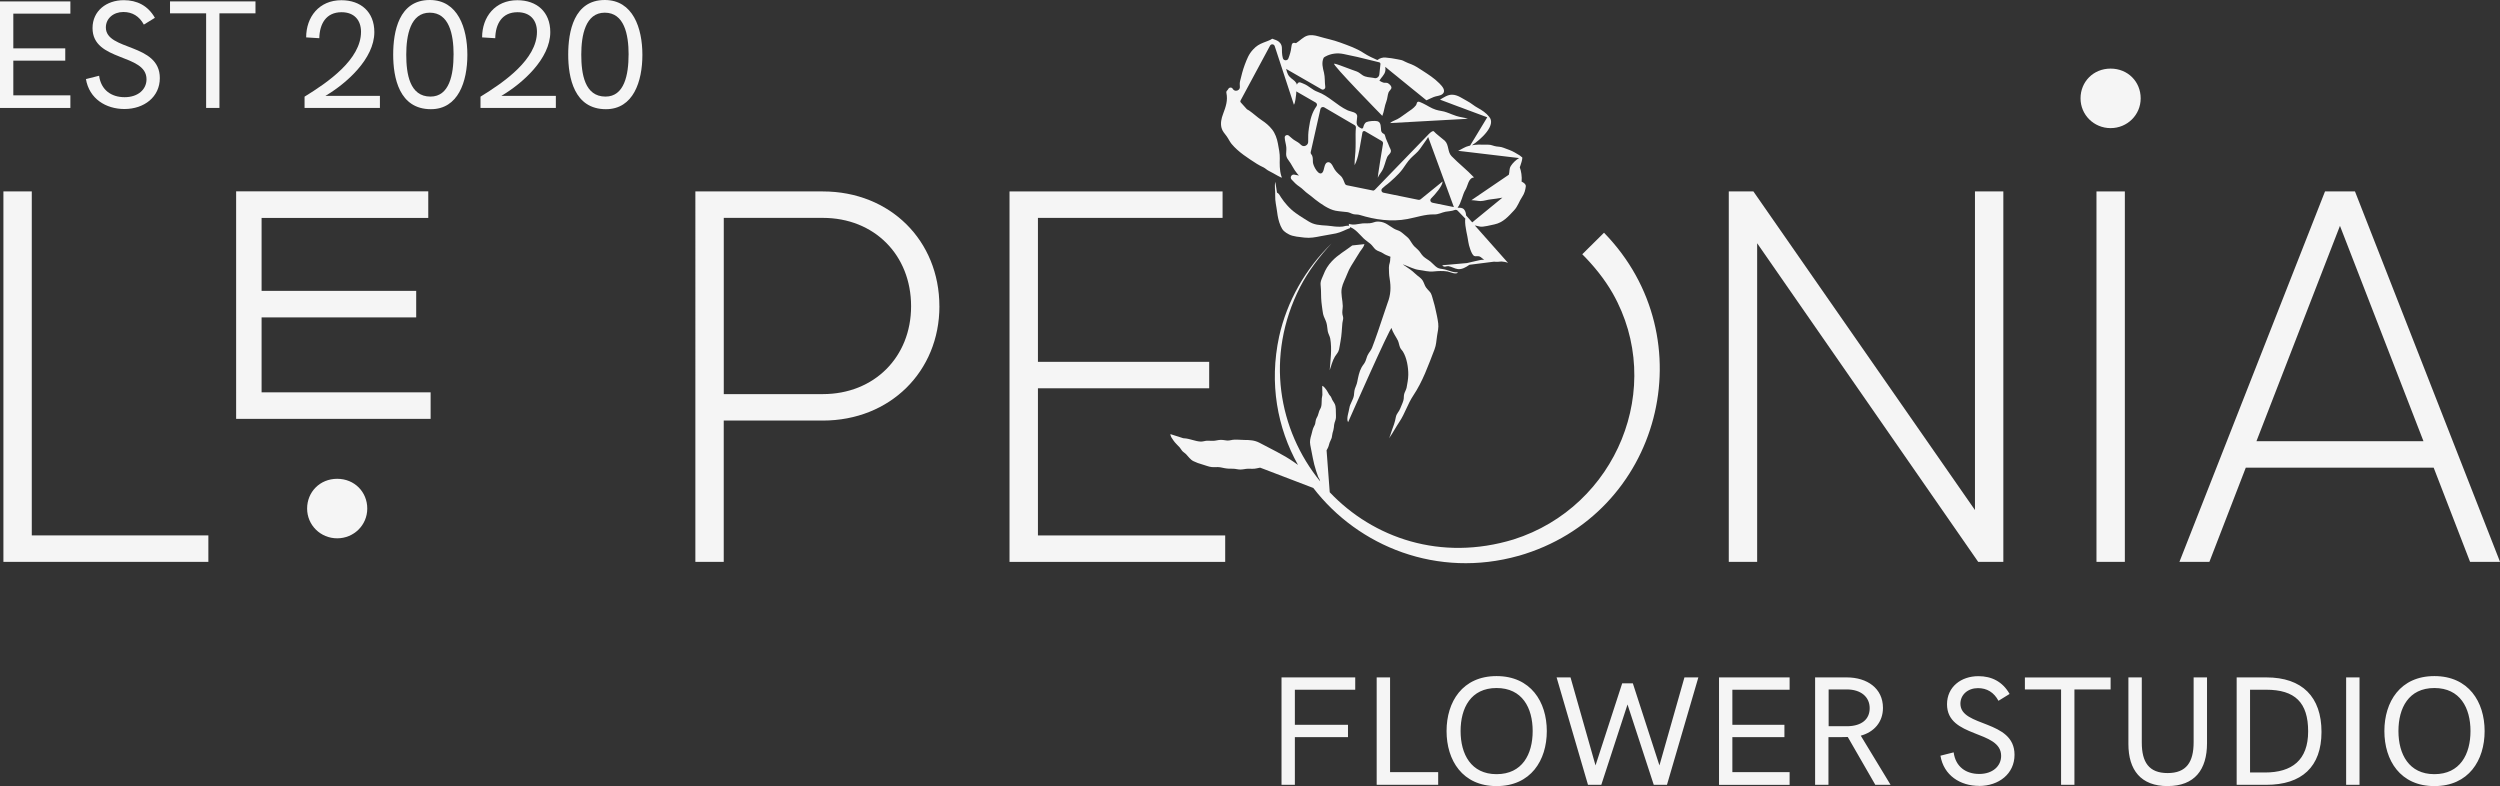 <svg viewBox="0 0 704.05 221.39" xmlns="http://www.w3.org/2000/svg" data-name="Layer 2" id="Layer_2">
  <rect x="0" y="0" width="704.05" height="221.39" fill="#333333" stroke="none"/>
  <defs>
    <style>
      .cls-1 {
        fill: #f5f5f5;
      }
    </style>
  </defs>
  <g data-name="Layer 1" id="Layer_1-2">
    <g>
      <path d="m360.9,221.02v-30.25h20.76v3.47h-17v9.87h14.96v3.49h-14.96v13.42h-3.77Zm26.8,0v-30.25h3.77v26.67h13.55v3.58h-17.32Zm33.76.36c-9.61,0-14.08-7.26-14.08-15.5s4.47-15.48,14.08-15.48,14.15,7.23,14.15,15.48-4.5,15.5-14.15,15.5Zm0-3.36c7.24,0,10.17-5.61,10.17-12.14s-2.93-12.12-10.17-12.12-10.13,5.61-10.13,12.12,2.95,12.14,10.13,12.14Zm25.75,3l-8.84-30.25h3.92l7.04,24.79,7.51-23.12h3l7.49,23.12,7.04-24.79h3.92l-8.84,30.25h-3.72l-7.39-22.63-7.38,22.63h-3.75Zm36.9,0v-30.25h19.88v3.47h-16.12v9.87h14.66v3.49h-14.66v9.85h16.12v3.58h-19.88Zm27.06,0v-30.25h8.9c5.78,0,10.21,3.1,10.21,8.58,0,4-2.5,6.81-6.25,7.83l8.39,13.83h-4.3l-7.75-13.46c-.6.04-1.28.04-1.93.04h-3.51v13.42h-3.77Zm3.81-16.5h5.42c3.9-.11,6.14-1.95,6.14-5.09s-2.44-5.27-6.44-5.27h-5.12v10.36Zm42.36,16.8c-5.27,0-9.95-2.93-10.87-8.5l3.72-.94c.53,4.05,3.45,6.08,7.21,6.08s6.16-2.2,6.16-5.09c0-7.38-15.24-4.94-15.24-14.53,0-4.92,3.98-7.92,8.84-7.92,3.7,0,6.81,1.52,8.78,5.01l-3.13,1.93c-1.28-2.38-3.23-3.57-5.78-3.57-2.8,0-4.94,1.82-4.94,4.39,0,6.68,15.24,4.39,15.24,14.38,0,5.35-4.41,8.78-10,8.78Zm23.1-.3v-26.86h-10.19v-3.38h24.14v3.38h-10.19v26.86h-3.77Zm30.01.36c-7.56,0-11.05-4.54-11.05-11.86v-18.75h3.77v18.34c0,5.52,1.99,8.6,7.28,8.6s7.32-3.1,7.32-8.69v-18.26h3.77v18.54c0,7.49-3.51,12.07-11.09,12.07Zm19.44-.36v-30.25h8.37c10.1,0,15.52,5.5,15.52,15.35s-5.57,14.9-15.56,14.9h-8.33Zm3.77-3.47h4.2c7.6,0,12.16-3.47,12.16-11.58s-3.68-11.73-11.82-11.73h-4.54v23.31Zm27.06,3.47v-30.25h3.77v30.25h-3.77Zm24.85.36c-9.61,0-14.08-7.26-14.08-15.5s4.47-15.48,14.08-15.48,14.15,7.23,14.15,15.48-4.49,15.5-14.15,15.5Zm0-3.36c7.24,0,10.17-5.61,10.17-12.14s-2.93-12.12-10.17-12.12-10.12,5.61-10.12,12.12,2.95,12.14,10.12,12.14Z" class="cls-1"></path>
      <g>
        <path d="m0,.4h19.82v3.44H3.75v9.78h14.63v3.46H3.75v9.77h16.07v3.55H0V.4Z" class="cls-1"></path>
        <path d="m24.19,22.27l3.72-.94c.54,4.01,3.43,6.04,7.2,6.04s6.15-2.19,6.15-5.05c0-7.32-15.2-4.9-15.2-14.41C26.06,3.03,30.02.05,34.86.05c3.7,0,6.79,1.51,8.76,4.97l-3.11,1.91c-1.28-2.36-3.23-3.55-5.77-3.55-2.79,0-4.93,1.81-4.93,4.35,0,6.62,15.2,4.35,15.2,14.26,0,5.3-4.4,8.71-9.97,8.71-5.24,0-9.92-2.91-10.84-8.43h-.02Z" class="cls-1"></path>
        <path d="m58.03,3.76h-10.15V.4h24.07v3.36h-10.15v26.64h-3.75V3.76h-.02Z" class="cls-1"></path>
        <path d="m106.99,27.01v3.39h-21.22v-3.18c6.57-4.03,15.9-10.47,15.9-18.26,0-3.24-1.87-5.52-5.48-5.52-4.4,0-6.19,3.33-6.27,7.32l-3.7-.23c0-5.74,3.63-10.47,9.92-10.47,5.46,0,9.28,3.28,9.28,8.98,0,7.54-7.88,14.48-13.78,17.96h15.35Z" class="cls-1"></path>
        <path d="m110.73,15.38c0-6.49,1.6-15.38,10.3-15.38,7.93,0,10.59,7.89,10.59,15.45s-2.59,15.3-10.27,15.3c-8.96,0-10.62-8.91-10.62-15.37Zm17.01,0c0-5.75-1.26-11.81-6.71-11.81s-6.62,6.37-6.62,11.81.96,11.82,6.83,11.82c5.3,0,6.49-6.15,6.49-11.82h.02Z" class="cls-1"></path>
        <path d="m160.02,15.38c0-6.49,1.6-15.38,10.3-15.38,7.93,0,10.59,7.89,10.59,15.45s-2.59,15.3-10.27,15.3c-8.96,0-10.62-8.91-10.62-15.37Zm17.01,0c0-5.75-1.26-11.81-6.71-11.81s-6.62,6.37-6.62,11.81.96,11.82,6.83,11.82c5.3,0,6.49-6.15,6.49-11.82h.02Z" class="cls-1"></path>
        <path d="m156.54,27.01v3.39h-21.22v-3.18c6.57-4.03,15.9-10.47,15.9-18.26,0-3.24-1.87-5.52-5.48-5.52-4.4,0-6.19,3.33-6.27,7.32l-3.7-.23c0-5.74,3.63-10.47,9.92-10.47,5.46,0,9.28,3.28,9.28,8.98,0,7.54-7.88,14.48-13.78,17.96h15.35Z" class="cls-1"></path>
      </g>
      <g>
        <path d="m121.27,110.49v7.48h-54.77V53.89h54.11v7.48h-46.94v20.55h43.54v7.46h-43.54v21.11h47.59Z" class="cls-1"></path>
        <path d="m585.92,27.7c0-4.65,3.58-8.38,8.47-8.38s8.47,3.72,8.47,8.38-3.77,8.38-8.47,8.38-8.47-3.72-8.47-8.38Z" class="cls-1"></path>
        <path d="m58.68,150.79v7.45H.96V53.91h7.99v96.87h49.74Z" class="cls-1"></path>
        <path d="m264.56,86.24c0,18.33-13.87,32.2-32.85,32.2h-27.89v39.79h-7.99V53.91h35.87c19,0,32.85,13.86,32.85,32.35v-.02Zm-7.98,0c0-14.46-10.39-24.88-24.86-24.88h-27.89v49.63h27.89c14.47,0,24.86-10.44,24.86-24.73v-.02Z" class="cls-1"></path>
        <path d="m345.04,150.79v7.45h-60.74V53.91h60v7.45h-52v40.54h48.23v7.45h-48.23v41.44h52.75-.02Z" class="cls-1"></path>
        <path d="m564.18,53.91v104.32h-7.08l-62.25-89.73v89.73h-7.99V53.91h6.93l62.4,89.73V53.91h7.98Z" class="cls-1"></path>
        <path d="m598.4,53.91v104.32h-7.99V53.91h7.99Z" class="cls-1"></path>
        <path d="m685.36,131.7h-52.9l-10.25,26.53h-8.44l41-104.32h8.44l40.85,104.32h-8.44l-10.25-26.53Zm-2.86-7.45l-23.52-60.65-23.52,60.65h47.04Z" class="cls-1"></path>
        <path d="m86.49,143.22c0-4.65,3.58-8.38,8.47-8.38s8.47,3.72,8.47,8.38-3.77,8.38-8.47,8.38-8.47-3.72-8.47-8.38Z" class="cls-1"></path>
        <path d="m410.55,76.68c-.34.83-2.32-.15-2.96-.24-1.26-.18-2.55-.13-3.78,0-1.48.18-2.81-.26-4.24-.43-1.34-.17-2.81-.94-4.06-1.41-1.43-.54,1.42.86,2.97,2.41.84.84,1.93,1.3,2.39,2.41.39.91.49,1.35,1.18,2.09.3.33.69.7.91,1.09.35.65.52,1.65.76,2.36.21.63.35,1.28.5,1.93.32,1.38.64,2.81.81,4.19.16,1.18-.15,2.37-.33,3.53-.22,1.35-.2,2.48-.71,3.78-1.76,4.55-3.32,9.02-6.02,13.06-1.53,2.29-2.32,5.03-3.86,7.33-1.02,1.52-1.86,3.16-2.94,4.67.34-.67.55-1.56.75-2.09.51-1.33.93-2.52,1.18-3.92.19-1,.91-1.49,1.26-2.46.27-.73.66-1.46.86-2.21.18-.6.07-1.2.22-1.79.17-.64.56-1.18.69-1.83.21-1.1.45-2.43.47-3.56.03-2.11-.42-4.85-1.53-6.61-.28-.45-.57-.61-.79-1.14-.27-.64-.32-1.3-.6-1.92-.56-1.14-1.45-2.25-1.78-3.51-.21-.82-12.25,26.49-12.25,26.49-.59-.94.23-2.97.35-3.95.17-1.23,1.07-2.31,1.28-3.54.12-.7.05-1.19.28-1.91.24-.72.55-1.28.67-1.98.27-1.35.53-2.82,1.22-4.07.37-.67.84-1.08,1.12-1.81.22-.51.34-1.13.59-1.63.37-.74.89-1.25,1.21-2.01.27-.67.51-1.35.76-2.03.95-2.51,3.09-9.19,3.62-10.6.93-2.37,1.01-4.47.59-6.98-.18-1-.18-2.01-.2-3.01,0-.58.1-.89.25-1.44.17-.57.07-1.07.2-1.63-.76-.32-1.43-.5-2.12-.99-.63-.45-1.51-.56-2.08-1.05-.51-.43-.89-1.12-1.44-1.59-.62-.53-1.34-.97-1.94-1.55-1.09-1.06-2.3-2.65-3.82-3.18,0,.08,0,.17,0,.28-1.36.48-2.47,1.18-3.95,1.5-1.39.3-2.81.47-4.2.76-1.67.33-3,.61-4.71.42-1.26-.16-3.2-.29-4.3-.88-1.25-.67-1.83-1.11-2.39-2.43s-.81-2.56-.98-3.94c-.18-1.49-.61-3.08-.54-4.59.07-1.24-.26-2.67.04-3.87l.47,3.06c.56.21.83.85,1.13,1.32.54.83,1.04,1.46,1.69,2.19.77.87,1.51,1.55,2.45,2.23.72.52,1.53,1.06,2.29,1.52.7.43,1.6,1.05,2.37,1.36,1.73.71,3.73.52,5.48.8.98.15,2.09.23,3.09.12.39-.05,1.29-.36,1.76-.19l-.03-.59c1.28.48,2.52.05,3.84-.1.87-.1,1.83.08,2.67-.16.84-.25,1.13-.41,1.99-.35,1.83.12,2.72,1.11,4.22,1.99.56.33,1.19.45,1.74.77.64.39,1.25,1.02,1.83,1.46.62.46.98,1.1,1.4,1.76.52.83.93,1.2,1.66,1.83.69.58.98,1.35,1.6,1.95.62.6,1.41.98,2.06,1.51.47.4.89.87,1.36,1.28.75.65,1.11.67,2.04.8,1.42.19,2.82,1.07,4.32.91Z" class="cls-1"></path>
        <path d="m380.83,69.12l3.43-.37c-.19.8-.84,1.5-1.3,2.18-.42.64-.77,1.25-1.18,1.9-.84,1.37-1.79,2.74-2.35,4.25-.48,1.29-1.28,2.68-1.55,4.01-.35,1.69.25,3.41.27,5.09,0,.79-.22,1.54-.09,2.34.09.51.25.76.2,1.29-.04.41-.18.76-.22,1.17-.15,1.69-.2,3.46-.52,5.11-.16.76-.23,1.55-.41,2.29-.19.87-.74,1.34-1.16,2.03-.67,1.09-1.06,2.64-1.48,3.85.22-2.92.66-5.94.16-8.88-.14-.76-.57-1.37-.71-2.11-.15-.81-.13-1.53-.37-2.36-.23-.82-.75-1.63-.94-2.47-.16-.74-.22-1.58-.34-2.31-.21-1.44-.25-2.97-.26-4.45,0-.63-.14-1.37-.11-1.98.05-.8.53-1.58.81-2.33.54-1.46,1.32-2.7,2.39-3.83,1.71-1.81,3.75-2.91,5.72-4.42Z" class="cls-1"></path>
        <path d="m413.4,33.45l-21.95,1.21c.56-.51,1.39-.75,2.05-1.09,1.04-.55,1.83-1.25,2.81-1.9.85-.56,1.85-1.23,2.45-2.02.31-.4.11-.95.74-1.02.24,0,1.03.4,1.27.5,1.26.6,2.22,1.33,3.59,1.77,1.06.35,2.06.34,3.11.76.86.33,1.73.68,2.61.98,1.11.38,2.2.42,3.32.81Z" class="cls-1"></path>
        <path d="m428.52,51.1c.13-1.39-.13-2.97-.52-3.98,0,0,1.14-3.04.54-2.89-.22-.18-.43-.39-.61-.49-.98-.58-1.76-1.1-2.86-1.51-.56-.2-1.14-.42-1.69-.63-.81-.3-1.22-.24-2.03-.37-.82-.12-1.4-.51-2.23-.48-.93.05-1.77-.05-2.69-.03-.59,0-1.28.09-1.91.19,2.38-1.51,7.07-5.7,4.79-8.1-.71-.94-2-1.82-3.12-2.42-1.04-.54-1.9-1.37-2.96-1.91-1.32-.69-2.73-1.81-4.29-1.81-1.3-.02-2.34.79-3.41,1.39l3.42,1.28.25.1,1.69.63.43.15,2.51.95.08.02,4.93,1.84-3.78,6.25-.17.27-.89,1.46c-.11.02-.21.05-.32.07-1.12.25-2,.93-3.04,1.39l17.17,2.04c-.86.47-1.84,1.44-2.33,2.23-.52.83-.3,1.6-.56,2.46l-10.55,7.18c.92,0,1.98.25,2.52.24,1.05,0,1.97-.39,2.94-.48,1.12-.11,2.17-.29,3.28-.48l-8.5,6.96-1.73-1.95c-.04-.63-.18-1.23-.57-1.68-.52-.58-1.15-.45-1.83-.51,1.07-1.3,1.39-3.74,2.2-5,.69-1.05.81-3.4,2.44-3.51-1.99-2.13-4.33-3.92-6.34-6-1.15-1.17-.69-3.18-1.9-4.34-.49-.45-2.64-2.07-3.04-2.6-.41-.53-1.83,1.1-1.83,1.1l-14.86,15.35c-.14.06-.26.13-.37.2l-7.5-1.52c-.21-.04-.4-.18-.5-.38-.36-.8-.56-1.68-1.27-2.3-.86-.78-1.48-1.32-2-2.38-.27-.56-.9-1.79-1.82-1.33-.77.4-.74,2.06-1.19,2.71-1.02,1.46-2.73-1.81-2.76-2.8-.04-.9.06-1.63-.47-2.25-.13-.16-.19-.35-.16-.54l2.75-12.21c.11-.46.63-.69,1.05-.46l8.58,5.02c.24.15.38.41.36.69-.05.61-.09,1.22-.09,1.84,0,1.68.05,3.28-.05,4.94-.05,1.06-.22,2.1-.22,3.17,0,.21,0,.43,0,.63.15-.33.31-.65.41-.9.44-1.11.72-2.36.94-3.51.26-1.62.57-3.21.85-4.81.06-.33.43-.5.72-.34l4.74,2.77c.25.15.39.45.33.74,0,0-1.71,10.26-1.43,9.53.28-.73.76-1.19,1.14-1.86.71-1.16.93-2.69,1.48-3.94.23-.51.88-.88,1.01-1.46.14-.58-.29-1.02-.48-1.58-.28-.87-.93-1.93-1.14-2.95-.05-.23-.17-.44-.39-.53-.28-.13-.64-.39-.72-.9-.12-.9.06-2.34-1.05-2.64-.67-.18-2.45-.04-3.03.23-.56.25-.82.9-.96,1.53-.06.26-.34.39-.57.26l-.51-.29c-.55-.31-.84-.92-.77-1.54.06-.48.1-.98.15-1.47.1-1.32-1.75-1.35-2.73-1.8-3.01-1.39-5.33-4.09-8.44-5.2-1.5-.53-2.45-1.71-3.94-2.28-.71-.27-1.24-.68-1.69-.06-.07.1-.14.2-.19.33-.13-.75-.94-1.3-1.52-1.75-.94-.74-1.19-1.42-1.5-2.69l9.97,5.74c.52.3,1.13-.14,1.05-.73-.18-1.31-.05-2.7-.36-3.95-.34-1.35-.74-2.83-.09-4.19.05-.1.28-.24.59-.41,1.52-.8,3.29-1.01,4.98-.66l.53.11.31.07,3.06.65,6.16,1.51c.23.05.39.27.36.51l-.31,2.93c-.08.69-.75,1.18-1.43,1-.08-.02-.18-.04-.26-.06-.99-.16-2.14-.15-3.03-.74-.58-.37-.89-.73-1.56-1.02-.51-.21-1.04-.36-1.55-.56-1.08-.4-2.17-.81-3.26-1.21-.46-.16-1.14-.41-1.62-.46-.97-.1,13.55,14.7,13.55,14.7.54-1.33.6-2.73,1.15-4.09.31-.78.31-1.81.61-2.53.19-.46.81-.85.81-1.35-.02-.44-.45-.85-.79-1.1-.62-.45-.93-.13-1.53-.31-.38-.12-.72-.32-1.07-.54.5-.92,1.44-1.56,1.67-2.74.06-.34.05-.76-.04-1.15l.37.3.17-.12s-.08.09-.13.14l1.39,1.14.17.14,1.71,1.38.1.09,1.38,1.12.04.03,1.62,1.32.33.27.8.65.76.61,2.84,2.31.13.02c.67-.3,1.32-.64,2.01-.91.72-.29,1.73-.3,2.36-.76,1.21-.93.06-2.22-.8-3.08-1.47-1.48-3.06-2.48-4.78-3.6-.97-.64-2.04-1.35-3.13-1.78-.64-.25-1.23-.44-1.82-.76-.77-.44-1.09-.45-2.02-.63-1.11-.23-2.32-.41-3.44-.5-.75-.07-1.6.18-2.2.67l-.11.02c-1.04-.45-2.63-1.18-3.78-1.94-2.01-1.34-4.23-2.08-6.58-2.95-2.12-.79-4.1-1.13-6.25-1.78-.94-.28-2.09-.46-3.04-.18-1.17.33-2.13,1.44-3.2,2.1-.04,0-.07,0-.1,0-.85-.24-1.13.05-1.24,1.16-.1,1.06-.42,2.11-.83,3.16-.29.74-1.37.67-1.56-.1-.12-.48-.21-.99-.24-1.58-.05-1.01.14-1.86-.52-2.67-.51-.63-1.14-.82-1.85-1.07h0c-.12-.05-.24-.09-.36-.14-.64.46-1.83.83-2.47,1.09-1.23.49-2,.95-2.89,1.9-1.28,1.35-1.73,2.63-2.39,4.34-.57,1.51-.94,3.04-1.32,4.6-.12.5-.11,1.04-.06,1.58.06.71-.51,1.15-1.08,1.15-.35,0-.7-.16-.92-.54-.26-.48-.97-.48-1.24,0-.13.23-.24.39-.35.47-.19.17-.26.44-.2.69.43,2.08-.14,3.81-.94,5.92-.47,1.23-.79,2.61-.43,3.94.23.9.92,1.63,1.46,2.36.5.7.84,1.49,1.37,2.14,1.96,2.34,4.65,4.01,7.13,5.61.64.42,1.21.66,1.9,1.01.54.29.91.7,1.46.97,1.43.7,3.82,2.22,3.65,1.83,0,0,0-.02,0-.03-.06-.15-.12-.3-.17-.46-.48-1.53-.44-3.52-.4-4.78.05-1.43-.27-2.88-.53-4.29s-.77-2.85-1.63-3.94c-.86-1.09-1.8-1.86-2.94-2.62-1.23-.82-2.32-1.87-3.53-2.71-.19-.14-.4-.25-.61-.35l-1.74-1.93c-.19-.19-.13-.43,0-.66l8.25-15.34c.29-.54,1.1-.47,1.3.12l5.42,16.54c.42-.7.49-2.11.62-2.92.05-.28.04-.57.03-.86l5.49,3.16c.35.2.47.67.23,1-1.29,1.76-1.83,3.87-2.15,6.19-.21,1.37-.24,2.47-.21,3.88.03.9-1.22,1.67-2.04.82-.5-.52-1.11-.9-1.73-1.24-.54-.29-1.1-.88-1.69-1.35-.47-.36-1.18-.05-1.15.54.03.92.39,1.92.45,2.75.11,1.5-.42,2.31.57,3.57.94,1.2,1.48,2.64,2.47,3.8.18.2.35.4.52.59l-1.3-.26c-.78-.16-1.32.76-.79,1.36.69.76,1.41,1.5,2.24,2.03.88.57,1.55,1.43,2.45,2.04.7.48,1.31,1.04,1.98,1.57,1.6,1.23,3.79,2.79,5.72,3.16,1.13.21,2.22.26,3.35.4.63.09,1.07.42,1.68.57.6.15,1.2.03,1.81.23,4.31,1.33,8.88,2,13.43,1.14,2.45-.46,5.03-1.37,7.53-1.3,1.17.04,2.06-.53,3.17-.75.57-.12,1.8-.16,2.6-.49.27-.11.58-.05.79.16l2.21,2.28c-.04.18-.07.32-.07.37-.06,2.11.66,4.25.92,6.29.1.8.88,3.5,1.62,3.84.47.21.97-.05,1.48.13.54.18.87.7,1.36.97-.45-.04-.89-.03-1.32.09-.38.11-2.1.45-3.57.82t-.02,0l-6.91.61c.5.74,1.18.2,1.69.25.86.11,1.79.71,2.67.83,1.13.14,2.22-.44,3.29-1.21l6.94-.88c.7.1,1.4.03,2.09-.05h0c.72.08,1.08.1,1.84.39l-9.36-10.55c.56.1,1.11.24,1.47.33.82.19,3.21-.45,4.08-.62,2.47-.53,3.92-2.26,5.49-3.93,1.07-1.11,1.46-2.59,2.35-3.9.6-.87.87-1.91.98-2.9.09-.79-1.27-1.36-1.27-1.36Zm-25.14,5.97c-.55-.11-.76-.77-.36-1.17,1.26-1.27,3.2-3.51,3.25-4.8l-6.2,5.03c-.17.14-.38.18-.59.15l-9.87-2.01c-.55-.11-.76-.78-.37-1.18.27-.26.55-.52.84-.74.94-.68,1.89-1.55,2.71-2.32.74-.7,1.6-1.57,2.2-2.4.78-1.06,1.36-2.09,2.29-3.05.74-.78,1.99-1.71,2.59-2.61.58-.88,1.26-1.72,1.83-2.6.15-.23.33-.5.5-.78l7.24,19.73-6.06-1.23Z" class="cls-1"></path>
        <path d="m427.66,156.53c-22.83,6.42-45.11-2.6-57.81-19.11l-13.67-5.23-1.3-.49h-.02c-.29.05-.58.12-.87.18-.83.22-1.67.11-2.52.12-.76.02-1.39.23-2.17.23-.72,0-1.36-.23-2.08-.23-.86,0-1.6,0-2.42-.17-.62-.12-1.25-.29-1.87-.29-.54,0-1.11.05-1.63,0-.91-.07-1.88-.53-2.76-.76-.88-.23-1.6-.51-2.44-.91-.85-.4-1.47-1.33-2.1-1.98-.34-.35-.78-.57-1.09-.93-.25-.3-.41-.64-.67-.94-.57-.65-1.3-1.26-1.76-1.96-.37-.55-.87-1.13-.88-1.81l3.63,1.16h0c.08,0,.16.02.22.02,1.63.07,3.14.88,4.75.93.65,0,1.14-.22,1.74-.25.73-.03,1.47.1,2.17,0,.77-.12,1.51-.32,2.32-.2.86.14,1.41.25,2.25.04,1.11-.28,2.59-.05,3.74-.05,1.51,0,2.9.07,4.27.79,3.28,1.76,6.67,3.31,9.71,5.43.38.27.76.53,1.14.81-5.82-10.41-8.15-22.95-5.32-36.12,2.2-9.97,7.43-19.13,14.78-26.26-3.47,3.72-6.53,7.79-8.86,12.27-9.97,19.59-6.06,40.31,5.64,54.74-.05-.18-.09-.37-.18-.55-.1-.25-.26-.45-.37-.7-.21-.55-.4-1.11-.58-1.67-.79-2.37-1.14-4.87-1.65-7.33-.2-1.03.02-1.93.32-2.9.21-.75.37-1.73.77-2.39.3-.51.34-.88.42-1.46.07-.55.36-.99.59-1.46.19-.44.26-.95.44-1.4.13-.38.38-.66.5-1.07.3-1.05.05-2.18.34-3.24,0-.05.02-.1.03-.16l-.05-2.57c.46.15.74.58,1.01.91.37.45.62,1.03.94,1.53.14.23.34.4.49.61.19.29.24.6.39.88.3.55.79,1.11.9,1.75.1.63.13,1.12.12,1.74-.02.61.1,1.33-.04,1.93-.08.35-.21.7-.33,1.05-.14.4-.14.83-.19,1.27-.05.56-.2,1.03-.37,1.59-.14.47-.12.92-.25,1.4-.16.49-.42.86-.59,1.35-.19.54-.26,1.11-.56,1.61-.11.17-.2.35-.29.53l.89,11.82c12.27,12.92,31.31,19.53,51.76,13.29,29.04-9.19,42.9-42.93,27.93-69.32-2.32-4.05-5.28-7.69-8.57-11l6.12-6.06c28.94,29.64,16.14,79.49-24.06,91Z" class="cls-1"></path>
      </g>
    </g>
  </g>
</svg>
